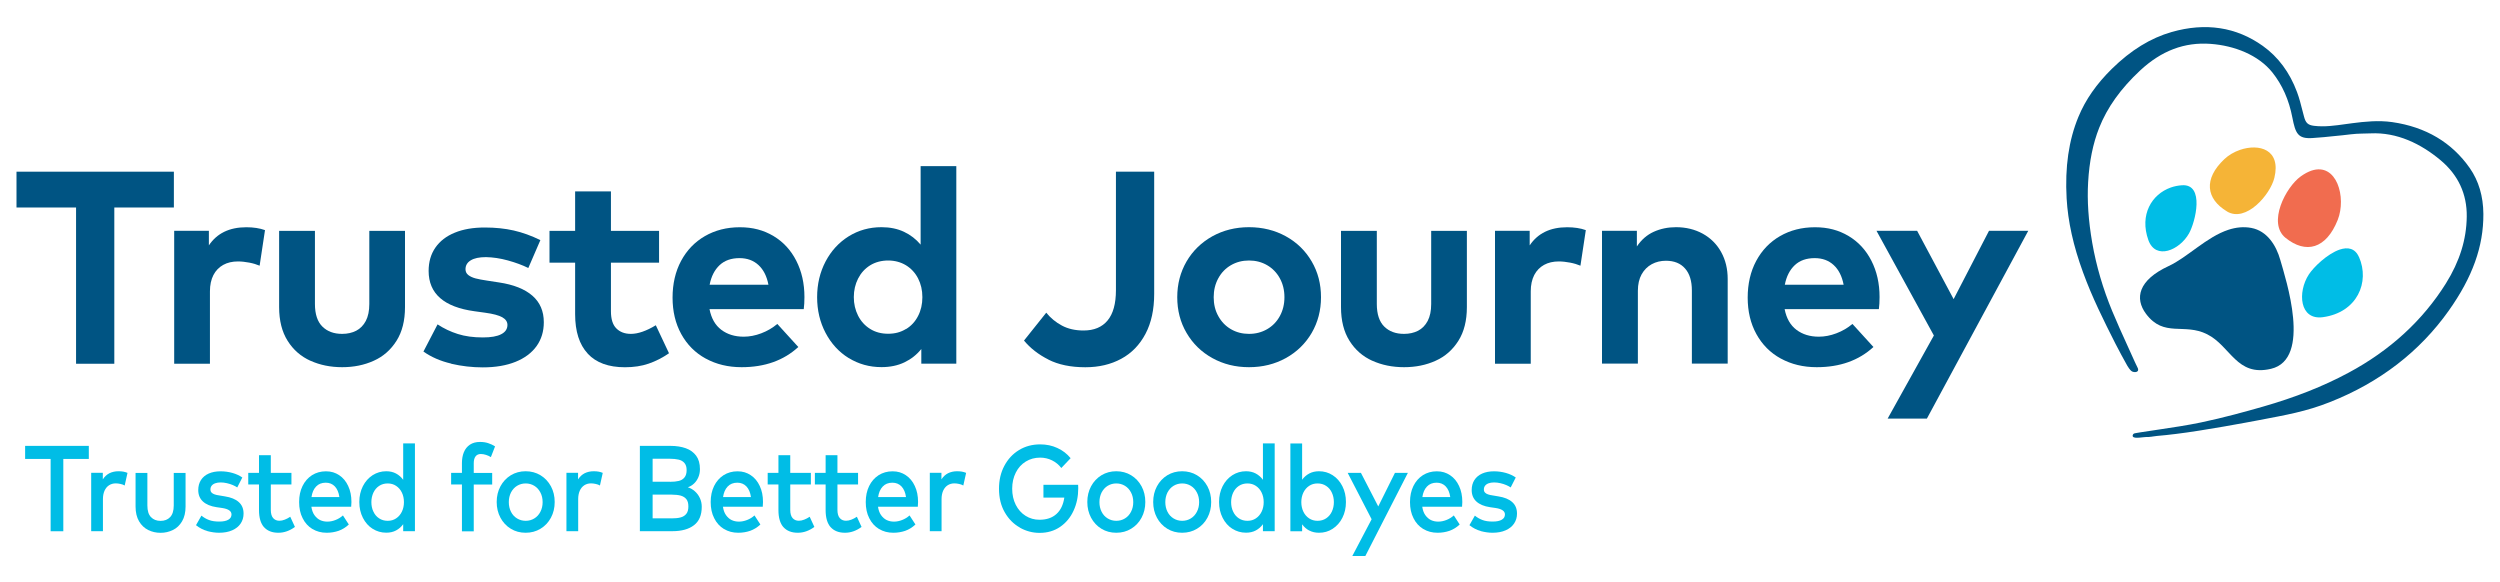 <?xml version="1.0" encoding="UTF-8"?>
<svg id="Layer_1" data-name="Layer 1" xmlns="http://www.w3.org/2000/svg" viewBox="0 0 400 93.06">
  <defs>
    <style>
      .cls-1 {
        fill: #f5b437;
      }

      .cls-2 {
        fill: #005483;
      }

      .cls-3 {
        fill: #f16c4f;
      }

      .cls-4 {
        fill: #00bde6;
      }
    </style>
  </defs>
  <g>
    <path class="cls-2" d="M18.29,58.2h-6.12v-25H2.64v-5.73h25.18v5.73h-9.53v25Z"/>
    <path class="cls-2" d="M27.87,58.2v-21.27h5.55v2.33c1.29-1.93,3.28-2.9,5.99-2.9,1.14,0,2.14.15,2.99.46l-.86,5.69c-.47-.2-1.02-.37-1.65-.49-.63-.12-1.24-.19-1.82-.19-.89,0-1.68.18-2.35.55-.67.37-1.2.91-1.57,1.62-.37.72-.56,1.59-.56,2.61v11.59h-5.73Z"/>
    <path class="cls-2" d="M49.66,57.72c-1.52-.69-2.74-1.75-3.64-3.19-.91-1.44-1.36-3.24-1.36-5.39v-12.2h5.73v11.7c0,1.62.4,2.83,1.19,3.61.79.78,1.84,1.17,3.16,1.17.85,0,1.6-.17,2.25-.5.65-.34,1.16-.86,1.54-1.57.37-.71.56-1.61.56-2.71v-11.7h5.71v12.2c0,2.15-.45,3.95-1.36,5.39-.91,1.44-2.12,2.51-3.64,3.19-1.52.69-3.2,1.03-5.05,1.03s-3.55-.34-5.07-1.03Z"/>
    <path class="cls-2" d="M72.17,58.17c-1.68-.39-3.15-1.03-4.42-1.92l2.26-4.35c1,.66,2.07,1.17,3.24,1.54,1.16.37,2.5.55,4.01.55,1.3,0,2.28-.17,2.94-.52.66-.34.99-.84.99-1.48,0-.51-.28-.92-.83-1.23-.56-.31-1.46-.55-2.7-.72l-1.73-.24c-4.9-.67-7.35-2.82-7.35-6.45,0-1.45.36-2.69,1.08-3.73.72-1.04,1.75-1.84,3.1-2.39,1.35-.56,2.95-.83,4.81-.83,1.68,0,3.23.16,4.63.48,1.4.32,2.82.83,4.26,1.54l-1.93,4.46c-.95-.47-2.04-.87-3.27-1.21-1.23-.34-2.4-.51-3.51-.53-1.07,0-1.88.17-2.44.52-.56.34-.83.82-.83,1.42,0,.38.15.69.44.92.29.23.68.41,1.15.54.48.12,1.1.25,1.88.36l1.89.29c2.34.35,4.12,1.06,5.34,2.12,1.22,1.06,1.83,2.48,1.83,4.25,0,1.46-.39,2.74-1.16,3.82-.78,1.08-1.9,1.92-3.36,2.51-1.46.59-3.21.89-5.25.89-1.68,0-3.36-.19-5.04-.58Z"/>
    <path class="cls-2" d="M94.04,56.58c-1.35-1.45-2.02-3.56-2.02-6.32v-8.23h-4.1v-5.09h4.1v-6.32h5.73v6.32h7.7v5.09h-7.7v7.77c0,1.26.29,2.18.87,2.75.58.58,1.35.87,2.32.87,1.14,0,2.47-.46,3.99-1.38l2.11,4.48c-1.04.72-2.12,1.27-3.25,1.66-1.13.39-2.39.58-3.8.58-2.62,0-4.6-.72-5.95-2.17Z"/>
    <path class="cls-2" d="M112.91,57.37c-1.68-.92-2.98-2.23-3.91-3.92-.93-1.69-1.39-3.63-1.39-5.83s.45-4.17,1.36-5.87c.91-1.7,2.18-3.03,3.81-3.97,1.63-.94,3.49-1.42,5.59-1.42s3.81.47,5.38,1.4c1.57.94,2.78,2.25,3.65,3.95.87,1.7,1.31,3.64,1.31,5.82,0,.75-.04,1.39-.11,1.93h-15.08c.29,1.48.92,2.58,1.89,3.31.97.73,2.16,1.1,3.58,1.1.92,0,1.86-.18,2.81-.54.95-.36,1.81-.86,2.57-1.5l3.36,3.69c-2.34,2.15-5.36,3.23-9.07,3.23-2.15,0-4.06-.46-5.74-1.38ZM122.95,45.56c-.26-1.36-.79-2.41-1.59-3.15-.8-.74-1.81-1.11-3.04-1.11-1.32,0-2.38.37-3.18,1.12-.8.75-1.34,1.79-1.6,3.14h9.42Z"/>
    <path class="cls-2" d="M135.79,57.29c-1.57-.97-2.8-2.32-3.7-4.03-.9-1.71-1.35-3.61-1.35-5.71s.45-3.99,1.35-5.71c.9-1.71,2.13-3.05,3.7-4.03,1.57-.97,3.31-1.46,5.25-1.46,1.36,0,2.56.25,3.6.74,1.04.49,1.92,1.17,2.66,2.05v-12.56h5.71v31.61h-5.6v-2.35c-.73.91-1.63,1.62-2.69,2.13-1.06.51-2.29.77-3.68.77-1.93,0-3.68-.49-5.25-1.46ZM144.95,52.66c.83-.5,1.48-1.2,1.94-2.1.46-.89.69-1.89.69-3.01s-.23-2.11-.69-3.01c-.46-.89-1.11-1.59-1.94-2.1-.83-.5-1.79-.76-2.85-.76s-2.06.26-2.89.78c-.83.52-1.47,1.23-1.92,2.12-.45.89-.68,1.88-.68,2.96s.23,2.07.68,2.96c.45.89,1.09,1.6,1.92,2.12.83.52,1.79.78,2.89.78s2.02-.25,2.85-.76Z"/>
    <path class="cls-2" d="M167.75,57.53c-1.61-.81-2.91-1.83-3.91-3.04l3.56-4.46c.7.86,1.54,1.55,2.52,2.07.98.52,2.13.78,3.45.78,1.67,0,2.95-.53,3.84-1.6.89-1.07,1.34-2.69,1.34-4.85v-18.96h6.12v19.54c0,2.5-.46,4.64-1.39,6.4-.93,1.76-2.22,3.1-3.89,4-1.66.9-3.57,1.35-5.74,1.35-2.33,0-4.3-.41-5.9-1.22Z"/>
    <path class="cls-2" d="M193.97,57.29c-1.75-.97-3.12-2.31-4.12-4.02-1-1.7-1.49-3.61-1.49-5.72s.5-4.01,1.49-5.72c.99-1.7,2.37-3.04,4.12-4.02,1.75-.97,3.71-1.46,5.87-1.46s4.15.49,5.9,1.46c1.76.97,3.13,2.31,4.13,4.02,1,1.71,1.49,3.61,1.49,5.72s-.5,4.01-1.49,5.72c-1,1.7-2.37,3.04-4.13,4.02-1.76.97-3.72,1.46-5.9,1.46s-4.12-.49-5.87-1.46ZM202.74,52.67c.86-.5,1.54-1.19,2.03-2.09.49-.89.74-1.9.74-3.03s-.25-2.14-.74-3.03c-.49-.89-1.17-1.59-2.03-2.09-.86-.5-1.83-.75-2.9-.75s-2.03.25-2.89.75c-.86.5-1.53,1.19-2.02,2.09-.49.89-.74,1.9-.74,3.03s.24,2.14.74,3.03c.49.89,1.16,1.59,2.02,2.09.86.5,1.82.75,2.89.75s2.03-.25,2.9-.75Z"/>
    <path class="cls-2" d="M219.56,57.72c-1.52-.69-2.74-1.75-3.64-3.19-.91-1.44-1.36-3.24-1.36-5.39v-12.2h5.73v11.7c0,1.62.4,2.83,1.19,3.61.79.78,1.84,1.17,3.16,1.17.85,0,1.6-.17,2.25-.5.65-.34,1.16-.86,1.54-1.57.37-.71.56-1.61.56-2.71v-11.7h5.71v12.2c0,2.15-.45,3.95-1.36,5.39-.91,1.44-2.12,2.51-3.64,3.19-1.52.69-3.2,1.03-5.05,1.03s-3.55-.34-5.07-1.03Z"/>
    <path class="cls-2" d="M239.2,58.2v-21.27h5.55v2.33c1.29-1.93,3.28-2.9,5.99-2.9,1.14,0,2.14.15,2.99.46l-.86,5.69c-.47-.2-1.02-.37-1.65-.49-.63-.12-1.24-.19-1.82-.19-.89,0-1.68.18-2.35.55-.67.37-1.2.91-1.57,1.62-.37.72-.56,1.59-.56,2.61v11.59h-5.73Z"/>
    <path class="cls-2" d="M256.32,58.2v-21.27h5.58v2.5c.72-1.07,1.61-1.85,2.69-2.34,1.08-.49,2.26-.74,3.57-.74,1.59,0,3.02.35,4.28,1.04,1.26.7,2.24,1.67,2.94,2.93.7,1.26,1.05,2.7,1.05,4.32v13.54h-5.73v-11.7c0-1.52-.36-2.7-1.09-3.52-.72-.83-1.75-1.24-3.06-1.24-.83,0-1.59.18-2.27.55-.68.37-1.22.91-1.62,1.62-.4.72-.6,1.6-.6,2.63v11.66h-5.73Z"/>
    <path class="cls-2" d="M284.93,57.37c-1.68-.92-2.98-2.23-3.91-3.92-.93-1.69-1.39-3.63-1.39-5.83s.45-4.17,1.36-5.87c.91-1.7,2.18-3.03,3.81-3.97,1.63-.94,3.49-1.42,5.59-1.42s3.81.47,5.38,1.4c1.57.94,2.78,2.25,3.65,3.95.87,1.7,1.31,3.64,1.31,5.82,0,.75-.04,1.39-.11,1.93h-15.08c.29,1.48.92,2.58,1.89,3.31.97.73,2.16,1.1,3.58,1.1.92,0,1.86-.18,2.81-.54.95-.36,1.81-.86,2.57-1.5l3.36,3.69c-2.34,2.15-5.36,3.23-9.07,3.23-2.15,0-4.06-.46-5.74-1.38ZM294.98,45.56c-.26-1.36-.79-2.41-1.59-3.15-.8-.74-1.81-1.11-3.04-1.11-1.32,0-2.38.37-3.18,1.12-.8.75-1.34,1.79-1.6,3.14h9.42Z"/>
    <path class="cls-2" d="M308.3,66.98h-6.28l7.4-13.3-9.18-16.75h6.5l5.84,10.93,5.66-10.93h6.28l-16.22,30.05Z"/>
  </g>
  <g>
    <path class="cls-2" d="M340.43,58.63c-.67-1.21-1.33-2.4-1.95-3.62-1.91-3.77-3.75-7.47-5.19-11.42-1.56-4.26-2.42-8.14-2.63-11.85-.28-5.01.33-9.28,1.89-13.05,1.13-2.74,2.88-5.25,5.35-7.68,3.06-3,6.19-4.92,9.57-5.89,5.42-1.55,10.33-.8,14.57,2.22,2.47,1.76,4.31,4.24,5.48,7.38.37.99.63,2.02.88,3.01.08.32.16.64.25.95.26.99.63,1.33,1.58,1.45,1.69.21,3.4-.04,5.05-.27.37-.05.74-.11,1.11-.15,1.93-.25,4.17-.49,6.38-.17,5.35.77,9.53,3.25,12.4,7.36,1.42,2.04,2.15,4.51,2.17,7.33.03,5.2-1.74,10.12-5.55,15.49-4.65,6.55-11.04,11.47-18.99,14.61-3.83,1.52-7.01,2.06-11.4,2.9-1.56.3-8.92,1.68-13.26,2.2l-.44.05c-1.67.22-2.32.21-3.26.36l-.19.03s-.47.05-.5.05c-.81-.05-2.31.37-2.51-.11-.04-.1,0-.22.05-.31.06-.09.15-.15.26-.17l.33-.06c.21-.04.41-.07.6-.1.99-.16,1.98-.31,2.98-.45,2.21-.33,4.49-.67,6.7-1.13,3.67-.77,7.23-1.76,9.92-2.53,5.15-1.48,9.62-3.24,13.66-5.41,6.65-3.56,11.9-8.38,15.61-14.31,2.2-3.53,3.29-7.03,3.33-10.7.04-3.6-1.36-6.63-4.17-8.99-3.17-2.66-6.99-4.51-11.22-4.31-1,.05-1.91,0-3.16.15-.9.11-1.8.21-2.7.29-.92.09-2.19.24-3.48.31-2.27.14-2.68-.73-3.17-3.27-.55-2.86-1.61-5.23-3.21-7.24-2.25-2.8-6.08-4.28-9.86-4.56-4.18-.31-7.87,1.08-11.28,4.25-3.13,2.92-5.28,5.93-6.57,9.2-.99,2.51-1.57,5.35-1.76,8.69-.17,2.95.04,6.12.66,9.7.64,3.68,1.72,7.36,3.2,10.93.76,1.84,1.6,3.68,2.41,5.46.38.84.76,1.68,1.14,2.52.14.27.28.64.41.86.6,1.01-.43,1-.79.8s-.71-.84-.71-.84Z"/>
    <path class="cls-2" d="M360.23,36.47c-1.28-.24-2.5-.09-3.67.29-3.5,1.14-6.57,4.42-9.58,5.81-4.87,2.26-5.46,5.17-3.62,7.64,2.87,3.85,6.1,1.41,9.78,3.27,3.78,1.9,4.7,6.83,10.22,5.53,6.59-1.55,2.34-14.4,1.49-17.41-.66-2.35-2.11-4.65-4.63-5.13"/>
    <path class="cls-1" d="M356.31,33.83c3.04,1.83,6.93-2.67,7.59-5.38,1.1-4.55-2.45-5.52-5.5-4.47-.93.32-1.82.83-2.51,1.49-3.34,3.15-2.95,6.33.43,8.36"/>
    <path class="cls-4" d="M350.24,37.35c1.03-1.83,2.55-7.95-1.12-7.71-.62.04-1.23.16-1.79.36-3.06,1.08-5.04,4.36-3.59,8.42,1.17,3.24,4.98,1.62,6.5-1.07"/>
    <path class="cls-3" d="M365.68,38.05c3.25,2.63,6.5,1.78,8.35-2.85,1.44-3.63-.16-9.25-4.19-7.9-.53.18-1.11.48-1.73.93-2.41,1.73-5.35,7.46-2.42,9.83"/>
    <path class="cls-4" d="M377.43,41.12c-.63-1.43-1.8-1.61-3.07-1.19-1.98.67-4.19,2.81-4.95,3.99-1.84,2.83-1.49,7.33,2.24,6.83,5.52-.75,7.55-5.63,5.79-9.63"/>
  </g>
  <g>
    <path class="cls-4" d="M10.13,85h-2.03v-11.57h-4.08v-2.09h10.19v2.09h-4.08v11.57Z"/>
    <path class="cls-4" d="M14.59,85v-9.35h1.86v1.05c.28-.44.63-.76,1.05-.98.43-.21.91-.32,1.45-.32.29,0,.55.02.78.06.23.04.45.11.67.2l-.45,2.02c-.19-.11-.42-.2-.68-.25-.26-.06-.51-.09-.75-.09-.4,0-.76.1-1.07.3-.31.2-.55.49-.72.86-.17.38-.26.83-.26,1.35v5.14h-1.88Z"/>
    <path class="cls-4" d="M23.71,84.8c-.6-.3-1.09-.76-1.46-1.39-.37-.63-.56-1.42-.56-2.36v-5.38h1.89v5.2c0,.85.19,1.48.58,1.87.38.4.89.6,1.53.6s1.15-.2,1.53-.6c.38-.4.58-1.02.58-1.87v-5.2h1.89v5.38c0,.94-.19,1.73-.56,2.36-.37.63-.86,1.1-1.47,1.39-.61.3-1.26.45-1.97.45s-1.37-.15-1.98-.45Z"/>
    <path class="cls-4" d="M33.19,84.97c-.66-.18-1.27-.49-1.83-.94l.87-1.53c.36.3.76.53,1.21.7.44.17.99.25,1.64.25s1.12-.1,1.46-.3c.34-.2.5-.48.5-.84,0-.54-.5-.88-1.49-1.03l-.9-.13c-.95-.14-1.68-.45-2.18-.91-.5-.46-.75-1.07-.75-1.83,0-.61.14-1.14.43-1.6.29-.45.7-.8,1.24-1.04.54-.24,1.17-.36,1.89-.36.67,0,1.31.09,1.91.26s1.13.41,1.58.73l-.81,1.59c-.19-.13-.43-.26-.71-.38-.28-.12-.59-.22-.94-.3-.34-.08-.68-.12-1.02-.12s-.63.05-.87.14c-.25.09-.43.22-.56.39-.13.17-.19.36-.19.59,0,.21.06.38.18.5.12.13.28.22.48.29.2.07.45.13.76.17l.89.15c.97.15,1.71.45,2.22.91.52.46.77,1.07.77,1.85,0,.6-.16,1.13-.47,1.59-.31.46-.76.82-1.35,1.08-.59.26-1.29.39-2.1.39-.59,0-1.21-.09-1.87-.26Z"/>
    <path class="cls-4" d="M42.24,84.35c-.53-.6-.8-1.51-.8-2.73v-4.11h-1.72v-1.85h1.72v-2.83h1.89v2.83h3.3v1.85h-3.3v4.07c0,.6.13,1.04.38,1.32.25.28.58.42.99.42.28,0,.57-.06.87-.18.3-.12.59-.27.87-.46l.75,1.63c-.85.62-1.73.93-2.65.93-1,0-1.76-.3-2.3-.9Z"/>
    <path class="cls-4" d="M49.98,84.64c-.67-.41-1.19-.98-1.56-1.73-.38-.74-.56-1.6-.56-2.58s.18-1.82.54-2.56c.36-.74.87-1.32,1.52-1.74.65-.41,1.39-.62,2.23-.62s1.5.21,2.12.62c.62.41,1.1.99,1.44,1.73.35.74.52,1.59.52,2.56,0,.2-.01.45-.04.76h-6.37c.08.54.24.99.49,1.34.25.35.55.62.9.79.36.17.75.25,1.17.25s.87-.09,1.3-.26c.44-.17.83-.41,1.19-.73l.94,1.45c-.5.47-1.05.8-1.63,1.01-.59.2-1.22.31-1.91.31-.86,0-1.62-.2-2.29-.61ZM54.3,79.53c-.1-.73-.34-1.29-.72-1.7-.38-.4-.87-.6-1.46-.6-.65,0-1.17.21-1.55.62-.39.41-.63.97-.73,1.68h4.47Z"/>
    <path class="cls-4" d="M59.62,84.61c-.66-.42-1.18-1.01-1.56-1.76-.38-.75-.57-1.59-.57-2.53s.19-1.78.57-2.53c.38-.75.9-1.33,1.56-1.76.66-.42,1.38-.63,2.18-.63.59,0,1.11.12,1.56.36.45.24.84.58,1.15,1.01v-5.83h1.88v14.05h-1.88v-1.12c-.31.43-.69.76-1.14,1-.45.24-.97.36-1.57.36-.8,0-1.53-.21-2.18-.63ZM63.38,82.94c.39-.26.7-.62.92-1.07.22-.46.33-.97.33-1.53s-.11-1.08-.33-1.53c-.22-.46-.53-.81-.92-1.07-.39-.26-.84-.39-1.35-.39s-.98.13-1.38.4-.7.63-.91,1.08c-.21.46-.32.96-.32,1.51s.1,1.06.32,1.51c.21.46.51.82.91,1.08.4.27.86.4,1.38.4s.96-.13,1.35-.39Z"/>
    <path class="cls-4" d="M73.91,85v-7.49h-1.73v-1.85h1.73v-1.58c0-.64.1-1.22.31-1.73.21-.51.53-.91.96-1.2s.97-.44,1.62-.44c.47,0,.91.06,1.3.19.39.12.76.3,1.11.52l-.67,1.72c-.23-.15-.49-.27-.78-.36-.29-.09-.56-.14-.83-.14-.37,0-.65.13-.84.38-.19.25-.29.61-.29,1.07v1.58h2.95v1.85h-2.95v7.49h-1.89Z"/>
    <path class="cls-4" d="M81.73,84.6c-.71-.43-1.26-1.02-1.66-1.77-.4-.75-.6-1.58-.6-2.51s.2-1.76.6-2.51c.4-.75.96-1.34,1.66-1.77.71-.43,1.5-.64,2.37-.64s1.67.21,2.38.64c.71.43,1.26,1.02,1.67,1.77.4.75.6,1.58.6,2.51s-.2,1.76-.6,2.51c-.4.75-.96,1.34-1.67,1.77-.71.43-1.5.64-2.38.64s-1.67-.21-2.37-.64ZM85.49,82.95c.41-.25.74-.61.97-1.06.24-.46.36-.97.36-1.55s-.12-1.1-.36-1.55c-.24-.46-.56-.81-.97-1.06-.41-.25-.87-.38-1.38-.38s-.97.13-1.38.38c-.41.25-.73.61-.97,1.06-.23.46-.35.97-.35,1.55s.12,1.1.35,1.55c.23.46.56.81.97,1.06.41.25.87.38,1.38.38s.97-.13,1.38-.38Z"/>
    <path class="cls-4" d="M90.63,85v-9.35h1.86v1.05c.28-.44.63-.76,1.05-.98.43-.21.91-.32,1.45-.32.29,0,.55.02.78.06.23.04.45.11.67.2l-.45,2.02c-.19-.11-.42-.2-.68-.25-.26-.06-.51-.09-.75-.09-.4,0-.76.1-1.07.3-.31.2-.55.49-.72.86-.17.38-.26.83-.26,1.35v5.14h-1.88Z"/>
    <path class="cls-4" d="M102.38,85v-13.66h4.89c.94,0,1.76.13,2.46.38.7.25,1.25.65,1.66,1.2.4.55.6,1.26.6,2.14,0,.46-.08.89-.25,1.29-.17.4-.4.74-.7,1.02-.3.28-.63.48-.99.59.41.13.78.34,1.12.64.34.3.61.66.81,1.09.2.43.3.9.3,1.4,0,1.32-.41,2.3-1.24,2.94-.83.64-1.99.96-3.47.96h-5.18ZM107.21,77.09c.55,0,1.01-.05,1.39-.14.38-.09.68-.27.91-.55.23-.27.35-.67.35-1.18s-.12-.87-.35-1.14c-.23-.27-.54-.45-.93-.54-.38-.09-.85-.14-1.39-.14h-2.77v3.68h2.79ZM107.47,82.94c.58,0,1.07-.05,1.45-.16.38-.1.68-.3.9-.58.22-.28.32-.67.32-1.18s-.11-.88-.32-1.15c-.22-.27-.52-.46-.9-.57-.38-.1-.87-.16-1.45-.16h-3.05v3.79h3.05Z"/>
    <path class="cls-4" d="M115.83,84.64c-.67-.41-1.19-.98-1.56-1.73-.38-.74-.56-1.6-.56-2.58s.18-1.82.54-2.56c.36-.74.87-1.32,1.52-1.74.65-.41,1.39-.62,2.23-.62s1.5.21,2.12.62c.62.41,1.1.99,1.44,1.73.35.74.52,1.59.52,2.56,0,.2-.01.45-.04.76h-6.37c.08.54.24.99.49,1.34.25.35.55.62.9.79.36.17.75.25,1.17.25s.87-.09,1.3-.26c.44-.17.83-.41,1.19-.73l.94,1.45c-.5.47-1.05.8-1.63,1.01-.59.2-1.22.31-1.91.31-.86,0-1.62-.2-2.29-.61ZM120.15,79.53c-.1-.73-.34-1.29-.72-1.7-.38-.4-.87-.6-1.46-.6-.65,0-1.17.21-1.55.62-.39.41-.63.97-.73,1.68h4.47Z"/>
    <path class="cls-4" d="M125.35,84.35c-.53-.6-.8-1.51-.8-2.73v-4.11h-1.72v-1.85h1.72v-2.83h1.89v2.83h3.3v1.85h-3.3v4.07c0,.6.13,1.04.38,1.32.25.28.58.42.99.42.28,0,.57-.06.87-.18.3-.12.59-.27.87-.46l.75,1.63c-.85.62-1.73.93-2.65.93-1,0-1.76-.3-2.3-.9Z"/>
    <path class="cls-4" d="M132.9,84.35c-.53-.6-.8-1.51-.8-2.73v-4.11h-1.72v-1.85h1.72v-2.83h1.89v2.83h3.3v1.85h-3.3v4.07c0,.6.13,1.04.38,1.32.25.28.58.42.99.42.28,0,.57-.06.87-.18.3-.12.59-.27.87-.46l.75,1.63c-.85.62-1.73.93-2.65.93-1,0-1.76-.3-2.3-.9Z"/>
    <path class="cls-4" d="M140.64,84.64c-.67-.41-1.19-.98-1.56-1.73-.38-.74-.56-1.6-.56-2.58s.18-1.82.54-2.56c.36-.74.87-1.32,1.52-1.74.65-.41,1.39-.62,2.23-.62s1.5.21,2.12.62c.62.41,1.1.99,1.44,1.73.35.74.52,1.59.52,2.56,0,.2-.01.45-.04.76h-6.37c.08.54.24.99.49,1.34.25.35.55.62.9.79.36.17.75.25,1.17.25s.87-.09,1.3-.26c.44-.17.83-.41,1.19-.73l.94,1.45c-.5.47-1.05.8-1.63,1.01-.59.2-1.22.31-1.91.31-.86,0-1.62-.2-2.29-.61ZM144.96,79.53c-.1-.73-.34-1.29-.72-1.7-.38-.4-.87-.6-1.46-.6-.65,0-1.17.21-1.55.62-.39.41-.63.97-.73,1.68h4.47Z"/>
    <path class="cls-4" d="M148.77,85v-9.35h1.86v1.05c.28-.44.63-.76,1.05-.98.43-.21.91-.32,1.45-.32.29,0,.55.02.78.06.23.04.45.11.67.2l-.45,2.02c-.19-.11-.42-.2-.68-.25-.26-.06-.51-.09-.75-.09-.4,0-.76.1-1.07.3-.31.2-.55.49-.72.86-.17.38-.26.83-.26,1.35v5.14h-1.88Z"/>
    <path class="cls-4" d="M163.18,84.41c-1-.56-1.81-1.37-2.42-2.44-.62-1.07-.92-2.33-.92-3.79,0-1.35.28-2.57.85-3.64.57-1.08,1.35-1.92,2.35-2.53s2.13-.91,3.39-.91c1,0,1.91.19,2.75.58.84.38,1.55.93,2.12,1.63l-1.49,1.57c-.4-.52-.89-.93-1.48-1.22-.58-.29-1.22-.44-1.91-.44-.85,0-1.62.21-2.3.63-.68.42-1.21,1-1.59,1.76-.38.75-.58,1.61-.58,2.58s.19,1.82.57,2.58c.38.75.9,1.34,1.57,1.76.67.42,1.41.63,2.23.63,1.13,0,2.04-.31,2.71-.92.68-.61,1.09-1.49,1.26-2.62h-3.34v-2.05h5.55c.01.23.02.41.02.53,0,1.32-.25,2.53-.75,3.61-.5,1.09-1.22,1.95-2.15,2.59-.94.64-2.03.96-3.29.96-1.11,0-2.17-.28-3.16-.84Z"/>
    <path class="cls-4" d="M176.23,84.6c-.71-.43-1.26-1.02-1.66-1.77-.4-.75-.6-1.58-.6-2.51s.2-1.76.6-2.51c.4-.75.96-1.34,1.66-1.77.71-.43,1.5-.64,2.37-.64s1.67.21,2.38.64c.71.43,1.26,1.02,1.67,1.77.4.75.6,1.58.6,2.51s-.2,1.76-.6,2.51c-.4.75-.96,1.34-1.67,1.77-.71.43-1.5.64-2.38.64s-1.67-.21-2.37-.64ZM179.99,82.95c.41-.25.74-.61.97-1.06.24-.46.36-.97.36-1.55s-.12-1.1-.36-1.55c-.24-.46-.56-.81-.97-1.06-.41-.25-.87-.38-1.38-.38s-.97.13-1.38.38c-.41.25-.73.61-.97,1.06-.23.46-.35.97-.35,1.55s.12,1.1.35,1.55c.23.46.56.81.97,1.06.41.25.87.38,1.38.38s.97-.13,1.38-.38Z"/>
    <path class="cls-4" d="M186.77,84.6c-.71-.43-1.26-1.02-1.66-1.77-.4-.75-.6-1.58-.6-2.51s.2-1.76.6-2.51c.4-.75.96-1.34,1.66-1.77.71-.43,1.5-.64,2.37-.64s1.67.21,2.38.64c.71.43,1.26,1.02,1.67,1.77.4.75.6,1.58.6,2.51s-.2,1.76-.6,2.51c-.4.75-.96,1.34-1.67,1.77-.71.43-1.5.64-2.38.64s-1.67-.21-2.37-.64ZM190.53,82.95c.41-.25.74-.61.97-1.06.24-.46.36-.97.36-1.55s-.12-1.1-.36-1.55c-.24-.46-.56-.81-.97-1.06-.41-.25-.87-.38-1.38-.38s-.97.13-1.38.38c-.41.25-.73.61-.97,1.06-.23.46-.35.97-.35,1.55s.12,1.1.35,1.55c.23.46.56.81.97,1.06.41.25.87.38,1.38.38s.97-.13,1.38-.38Z"/>
    <path class="cls-4" d="M197.18,84.61c-.66-.42-1.18-1.01-1.56-1.76-.38-.75-.57-1.59-.57-2.53s.19-1.78.57-2.53c.38-.75.9-1.33,1.56-1.76.66-.42,1.38-.63,2.18-.63.59,0,1.11.12,1.56.36.45.24.84.58,1.15,1.01v-5.83h1.88v14.05h-1.88v-1.12c-.31.43-.69.76-1.14,1-.45.24-.97.36-1.57.36-.8,0-1.53-.21-2.18-.63ZM200.94,82.94c.39-.26.7-.62.92-1.07.22-.46.33-.97.33-1.53s-.11-1.08-.33-1.53c-.22-.46-.53-.81-.92-1.07-.39-.26-.84-.39-1.35-.39s-.98.13-1.38.4-.7.63-.91,1.08c-.21.46-.32.96-.32,1.51s.1,1.06.32,1.51c.21.46.51.82.91,1.08.4.27.86.4,1.38.4s.96-.13,1.35-.39Z"/>
    <path class="cls-4" d="M209.48,84.89c-.45-.24-.83-.57-1.14-1v1.11h-1.88v-14.05h1.88v5.81c.31-.43.69-.76,1.14-1s.97-.36,1.56-.36c.8,0,1.53.21,2.18.63.66.42,1.18,1.01,1.56,1.76.38.75.57,1.59.57,2.53s-.19,1.78-.57,2.53c-.38.75-.9,1.33-1.56,1.76s-1.38.63-2.18.63c-.59,0-1.11-.12-1.56-.36ZM212.19,82.93c.4-.27.7-.63.91-1.08.21-.46.32-.96.32-1.51s-.11-1.06-.32-1.51c-.21-.46-.51-.82-.91-1.08-.4-.27-.86-.4-1.38-.4s-.96.13-1.35.39c-.39.26-.7.62-.92,1.07-.22.46-.33.97-.33,1.53s.11,1.08.33,1.53c.22.46.53.81.92,1.07.39.26.84.39,1.35.39s.98-.13,1.38-.4Z"/>
    <path class="cls-4" d="M218.46,88.96h-2.09l3.09-5.88-3.83-7.42h2.12l2.77,5.37,2.67-5.37h2.07l-6.81,13.31Z"/>
    <path class="cls-4" d="M227.72,84.64c-.67-.41-1.19-.98-1.56-1.73-.38-.74-.56-1.6-.56-2.58s.18-1.82.54-2.56c.36-.74.87-1.32,1.52-1.74.65-.41,1.39-.62,2.23-.62s1.5.21,2.12.62c.62.41,1.1.99,1.44,1.73.35.74.52,1.59.52,2.56,0,.2-.01.45-.04.76h-6.37c.08.54.24.99.49,1.34.25.35.55.62.9.79.36.17.75.25,1.17.25s.87-.09,1.3-.26c.44-.17.83-.41,1.19-.73l.94,1.45c-.5.47-1.05.8-1.63,1.01-.59.2-1.22.31-1.91.31-.86,0-1.62-.2-2.29-.61ZM232.04,79.53c-.1-.73-.34-1.29-.72-1.7-.38-.4-.87-.6-1.46-.6-.65,0-1.17.21-1.55.62-.39.41-.63.97-.73,1.68h4.47Z"/>
    <path class="cls-4" d="M236.94,84.97c-.66-.18-1.27-.49-1.83-.94l.87-1.53c.36.3.76.53,1.21.7.44.17.99.25,1.64.25s1.12-.1,1.46-.3c.34-.2.5-.48.5-.84,0-.54-.5-.88-1.49-1.03l-.9-.13c-.95-.14-1.68-.45-2.18-.91-.5-.46-.75-1.07-.75-1.83,0-.61.14-1.14.43-1.6.29-.45.7-.8,1.24-1.04.54-.24,1.17-.36,1.89-.36.67,0,1.31.09,1.91.26s1.13.41,1.58.73l-.81,1.59c-.19-.13-.43-.26-.71-.38-.28-.12-.59-.22-.94-.3-.34-.08-.68-.12-1.02-.12s-.63.05-.87.14c-.25.09-.43.22-.56.39-.13.17-.19.36-.19.59,0,.21.06.38.18.5.12.13.28.22.48.29.2.07.45.13.76.17l.89.15c.97.15,1.71.45,2.22.91.52.46.77,1.07.77,1.85,0,.6-.16,1.13-.47,1.59-.31.46-.76.82-1.35,1.08-.59.26-1.29.39-2.1.39-.59,0-1.21-.09-1.87-.26Z"/>
  </g>
</svg>